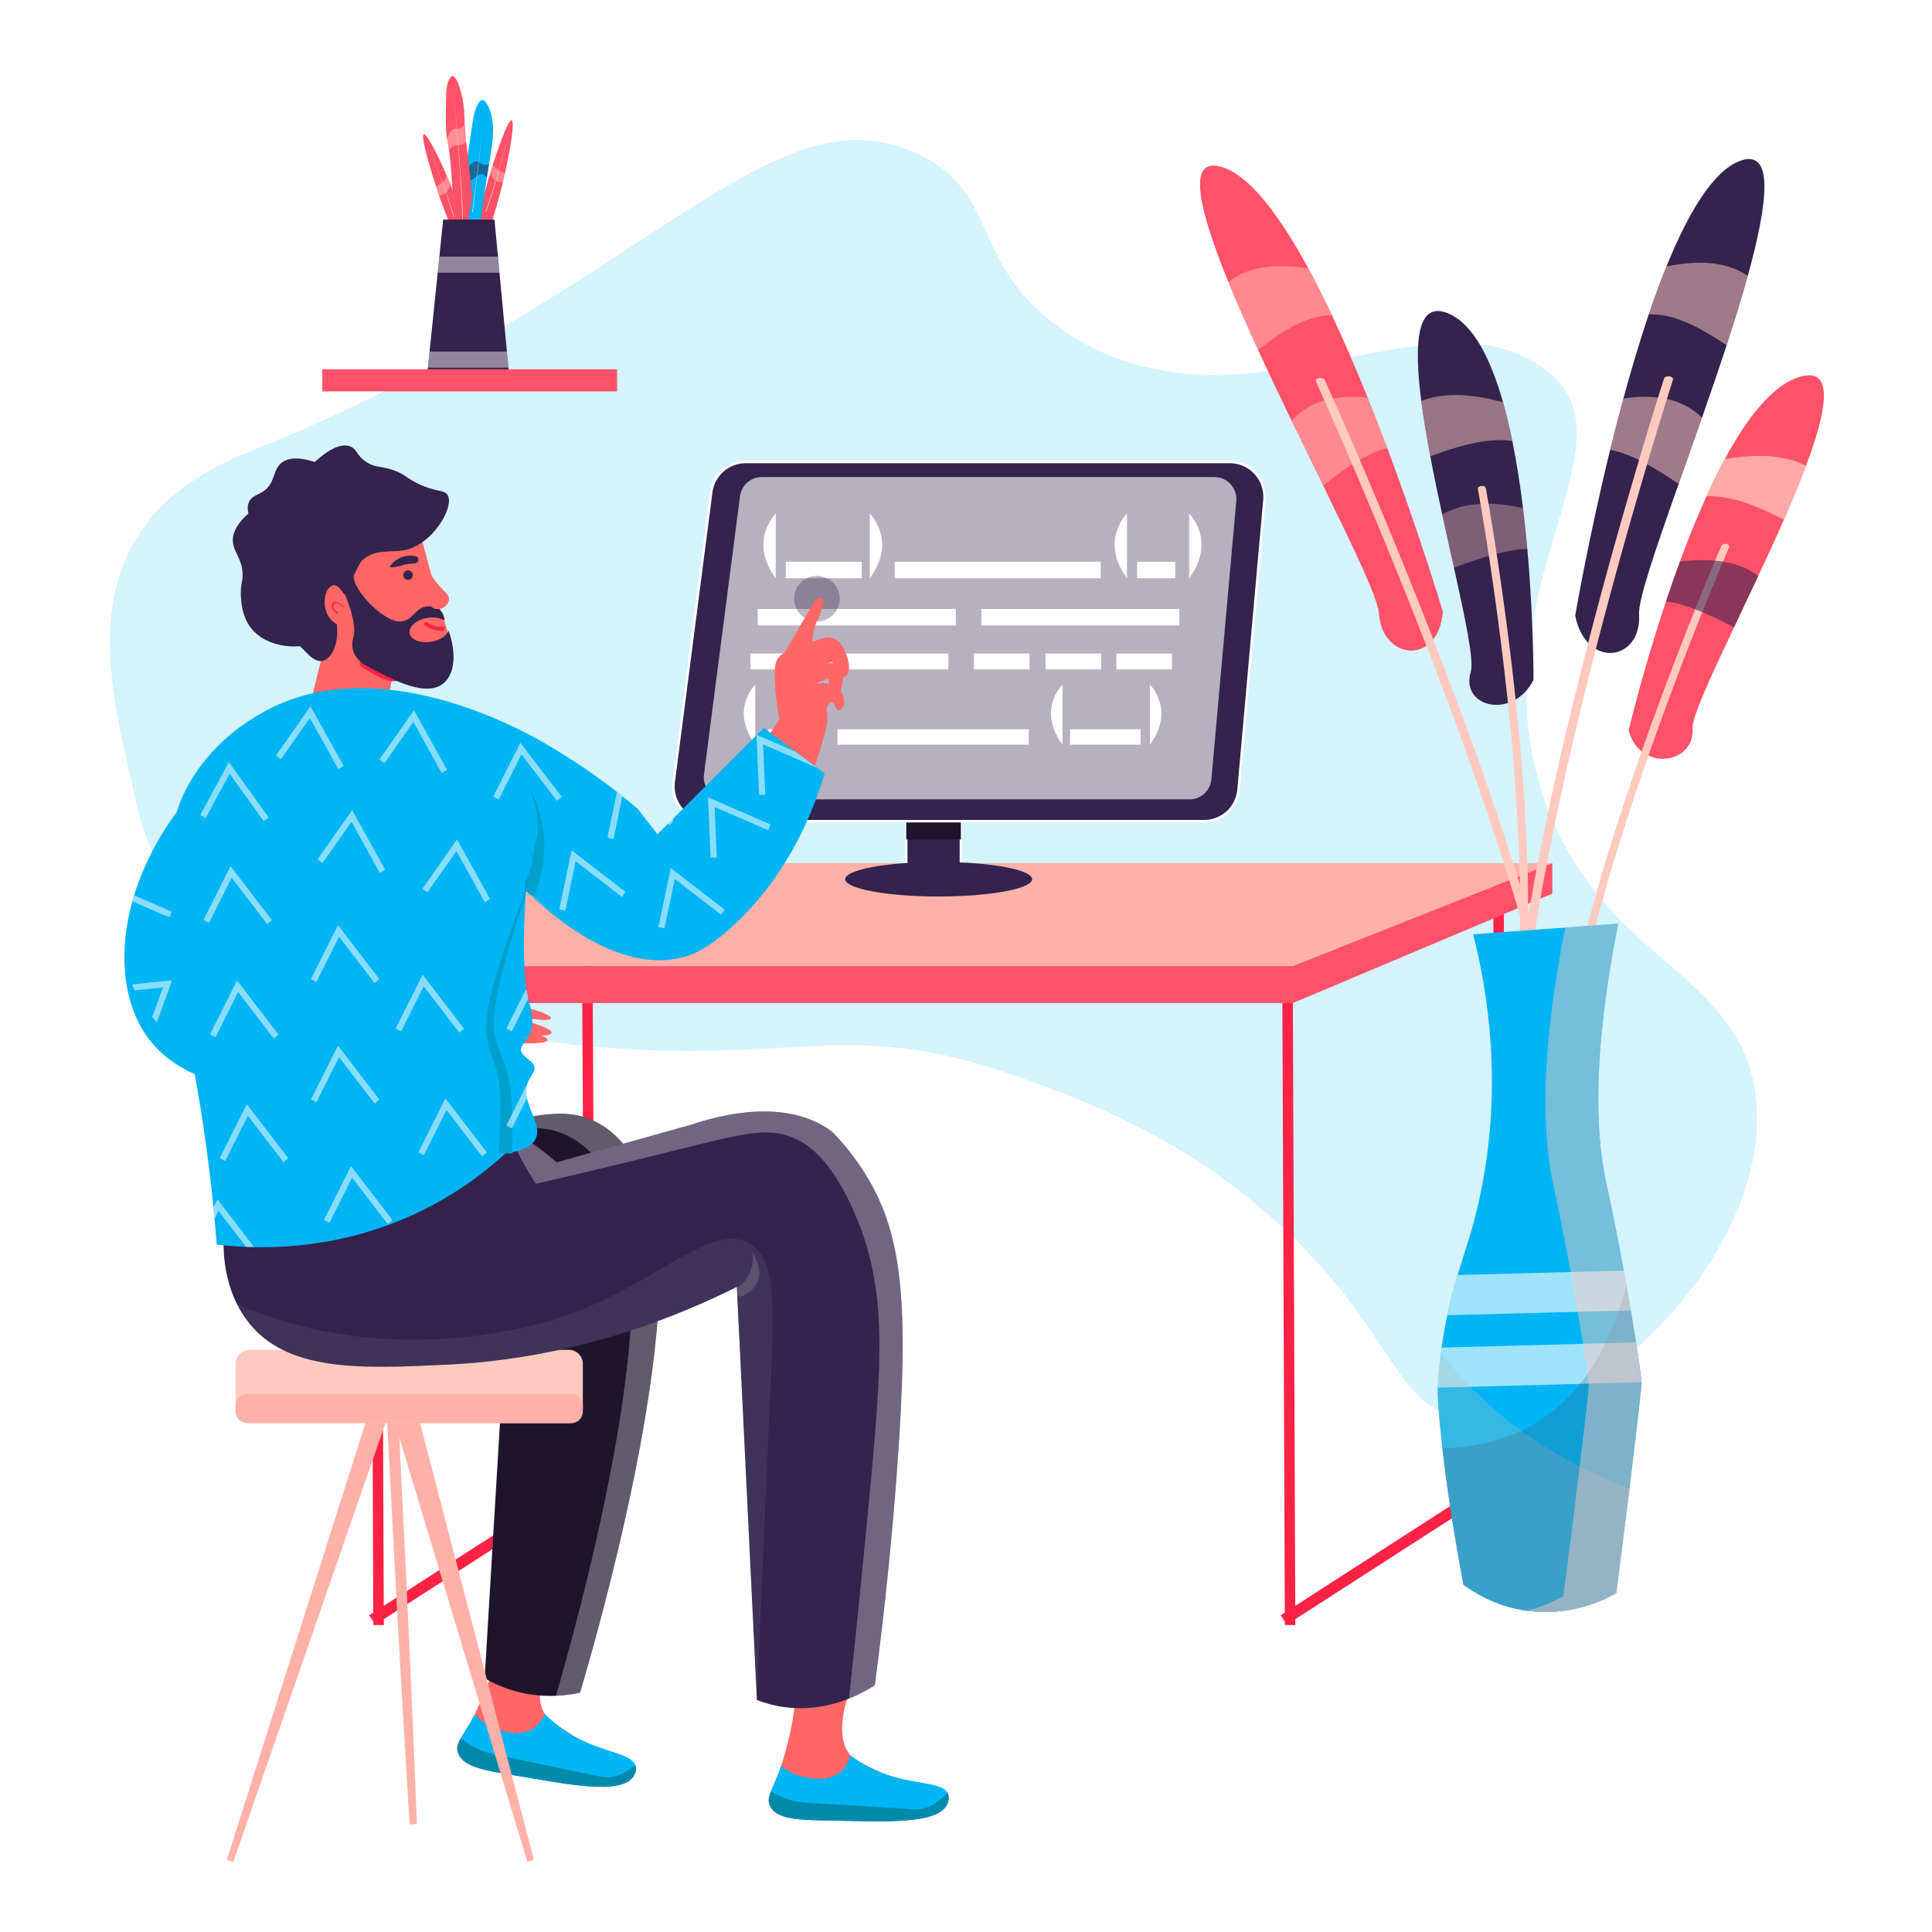 <?xml version="1.0" encoding="utf-8"?>
<!-- Generator: Adobe Illustrator 25.3.1, SVG Export Plug-In . SVG Version: 6.00 Build 0)  -->
<svg version="1.1" id="Layer_1" xmlns="http://www.w3.org/2000/svg" xmlns:xlink="http://www.w3.org/1999/xlink" x="0px" y="0px"
	 viewBox="0 0 3000 3000" style="enable-background:new 0 0 3000 3000;" xml:space="preserve">
<style type="text/css">
	.st0{fill:#FFFFFF;}
	.st1{opacity:0.17;}
	.st2{fill:#00B5F4;}
	.st3{fill:#FC2246;}
	.st4{fill:#34234D;}
	.st5{fill:#1E152D;}
	.st6{opacity:0.64;}
	.st7{fill:#FFB1A9;}
	.st8{fill:#FF5169;}
	.st9{opacity:0.43;}
	.st10{fill:#FFC9C0;}
	.st11{opacity:0.47;}
	.st12{opacity:0.53;}
	.st13{fill:#FDFDFF;}
	.st14{opacity:0.5;}
	.st15{opacity:0.45;}
	.st16{opacity:0.46;}
	.st17{opacity:0.72;}
	.st18{opacity:0.58;}
	.st19{opacity:0.49;}
	.st20{opacity:0.36;}
	.st21{opacity:0.62;}
	.st22{opacity:0.31;}
	.st23{fill:#ACBDBF;}
	.st24{opacity:0.24;}
	.st25{fill:#475472;}
	.st26{fill:#FF6666;}
	.st27{opacity:0.3;}
	.st28{fill:#008AAA;}
	.st29{opacity:0.33;}
	.st30{fill:#00A1CC;}
	.st31{fill:#A5A5AF;}
	.st32{fill:#DB664A;}
	.st33{fill:#FFA591;}
	.st34{opacity:0.54;}
	.st35{opacity:0.2;}
	.st36{fill:#6C7187;}
</style>
<g id="rectangle">
	<g>
		<g>
			<g>
				<g>
					<rect class="st0" width="3000" height="3000"/>
				</g>
			</g>
		</g>
	</g>
</g>
<g id="table_4">
	<g class="st1">
		<path class="st2" d="M2263.96,2200.85c-92.83-21.08-98.15-114.43-231.77-254.94c-166.55-175.14-360.01-242.22-463.53-278.12
			c-299.72-103.93-355.57,17.79-848.11-70.16c-199.35-35.6-366.4-92.53-458.98-229.6c-25.93-38.39-41.52-80.89-51.68-128.82
			c-24.05-113.4-73.8-271.17-1.62-397.13c52.01-90.76,144.62-126.96,198.8-148.93c596.01-241.66,787.55-560.31,1016.27-455.04
			c133.83,61.59,78.84,175.57,232.58,278.08c273.75,182.54,582.57-89.18,755.58,67.98c124.5,113.09-115.41,339.3-17.4,644.92
			c85.81,267.56,317.46,276.02,333.39,485.04C2746.32,1961.32,2444.65,2241.89,2263.96,2200.85z"/>
	</g>
	<g>
		<polygon class="st3" points="2342.5,2300.92 2339.62,2296.76 2334.81,1358.23 2318.54,1358.07 2323.33,2292.55 2011.27,2493.56 
			2007.35,1514.19 1991.08,1514.04 1995.05,2504.02 1988.5,2508.23 1995.1,2517.8 1995.13,2523.3 2011.39,2523.45 2011.36,2514.23 
			2323.44,2313.2 2323.47,2319.23 2339.74,2319.39 2339.65,2302.76 		"/>
	</g>
	<g>
		<polygon class="st3" points="927.13,2300.92 924.26,2296.76 919.44,1358.23 903.17,1358.07 907.97,2292.55 595.91,2493.56 
			591.98,1514.19 575.71,1514.04 579.68,2504.02 573.14,2508.23 579.74,2517.8 579.76,2523.3 596.03,2523.45 595.99,2514.23 
			908.08,2313.2 908.11,2319.23 924.37,2319.39 924.29,2302.76 		"/>
	</g>
	<g>
		<rect x="1407.18" y="1141.33" class="st4" width="84.89" height="224.46"/>
		<path class="st0" d="M1493.98,1367.7h-88.71v-228.27h88.71V1367.7z M1409.08,1363.88h81.08v-220.64h-81.08V1363.88z"/>
	</g>
	<g>
		<rect x="1407.18" y="1231.02" class="st5" width="84.89" height="72.47"/>
	</g>
	<g>
		<path class="st4" d="M1869.52,1275.15h-769.92c-32.52,0-57.64-28.58-53.46-60.83c19.41-149.99,38.82-299.98,58.24-449.97
			c3.48-26.87,26.36-46.99,53.46-46.99h751.89c31.67,0,56.51,27.17,53.69,58.71c-13.4,149.99-26.81,299.98-40.21,449.97
			C1920.73,1253.84,1897.44,1275.15,1869.52,1275.15z"/>
		<path class="st0" d="M1869.52,1277.05h-769.92c-16.05,0-31.33-6.91-41.92-18.97c-10.59-12.05-15.49-28.09-13.43-44.01
			l58.24-449.97c3.59-27.74,27.39-48.65,55.35-48.65h751.89c15.63,0,30.64,6.61,41.18,18.14c10.55,11.53,15.8,27.07,14.41,42.64
			l-40.21,449.97C1922.53,1255.2,1898.63,1277.05,1869.52,1277.05z M1157.84,719.27c-26.05,0-48.22,19.49-51.57,45.32l-58.24,449.97
			c-1.92,14.83,2.64,29.77,12.51,41c9.87,11.23,24.11,17.67,39.06,17.67h769.92c27.12,0,49.38-20.36,51.79-47.37l40.21-449.97
			c1.3-14.5-3.6-28.98-13.42-39.73c-9.83-10.74-23.81-16.9-38.37-16.9H1157.84z"/>
	</g>
	<g class="st6">
		<path class="st0" d="M1847.01,1241.23h-719.95c-20.64,0-36.57-18.13-33.92-38.6c18.64-144.04,37.28-288.07,55.92-432.11
			c2.21-17.05,16.73-29.82,33.92-29.82h702.64c20.09,0,35.86,17.24,34.07,37.25c-12.87,144.04-25.74,288.07-38.62,432.11
			C1879.51,1227.71,1864.72,1241.23,1847.01,1241.23z"/>
	</g>
	<g>
		<path class="st7" d="M475.59,1500.22c511.03,0.33,1022.05,0.66,1533.07,0.99c133.93-53.64,267.85-107.27,401.78-160.91
			c-483.71,0-967.43,0-1451.14,0C798.06,1393.61,636.83,1446.91,475.59,1500.22z"/>
	</g>
	<g>
		<rect x="475.59" y="1500.22" class="st8" width="1532.09" height="57.26"/>
	</g>
	<g>
		<ellipse class="st4" cx="1457.54" cy="1365.25" rx="145.11" ry="26.83"/>
	</g>
	<g>
		<rect x="1220.17" y="872.24" class="st0" width="117.88" height="25.67"/>
	</g>
	<g>
		<rect x="1389.27" y="872.24" class="st0" width="319.84" height="25.67"/>
	</g>
	<g>
		<rect x="1176.58" y="945.59" class="st0" width="307.56" height="25.67"/>
	</g>
	<g>
		<rect x="1523.8" y="945.59" class="st0" width="307.56" height="25.67"/>
	</g>
	<g>
		<rect x="1165.14" y="1014.75" class="st0" width="307.48" height="24.67"/>
	</g>
	<g>
		<rect x="1512.26" y="1014.75" class="st0" width="86.43" height="24.67"/>
	</g>
	<g>
		<rect x="1623.48" y="1014.75" class="st0" width="86.43" height="24.67"/>
	</g>
	<g>
		<rect x="1733.49" y="1014.75" class="st0" width="86.43" height="24.67"/>
	</g>
	<g>
		<rect x="1765.61" y="872.24" class="st0" width="59.39" height="25.67"/>
	</g>
	<g>
		<rect x="1661.56" y="1132.41" class="st0" width="109.48" height="23.84"/>
	</g>
	<g>
		<rect x="1300.39" y="1132.41" class="st0" width="297.06" height="23.84"/>
	</g>
	<g>
		<rect x="1192.75" y="1132.41" class="st0" width="55.16" height="23.84"/>
	</g>
	<path class="st0" d="M1262.42,1062.95v93.29C1302.57,1101.92,1262.42,1062.95,1262.42,1062.95z"/>
	<g>
		<path class="st0" d="M1204.55,897.91V797.46C1204.55,797.46,1161.32,839.42,1204.55,897.91z"/>
		<path class="st0" d="M1350.62,797.46v100.44C1393.85,839.42,1350.62,797.46,1350.62,797.46z"/>
		<path class="st0" d="M1749.99,897.91V797.46C1749.99,797.46,1706.76,839.42,1749.99,897.91z"/>
		<path class="st0" d="M1846.48,797.46v100.44C1889.71,839.42,1846.48,797.46,1846.48,797.46z"/>
		<path class="st0" d="M1785.55,1062.95v93.29C1825.7,1101.92,1785.55,1062.95,1785.55,1062.95z"/>
		<path class="st0" d="M1649.88,1156.24v-93.29C1649.88,1062.95,1609.73,1101.92,1649.88,1156.24z"/>
		<path class="st0" d="M1172.81,1156.24v-93.29C1172.81,1062.95,1132.66,1101.92,1172.81,1156.24z"/>
	</g>
	<g>
		<g>
			<g>
				<path class="st8" d="M741.62,390.19c-1.21-0.56-2.1-2.38-2.76-4.74c-0.73-2.6-1.18-5.85-1.48-8.81
					c0.51-3.59,1.08-7.37,1.7-11.32c1.2-7.57,2.61-15.77,4.28-24.49c0.4-2.04,0.8-4.11,1.22-6.22l0-0.01
					c3.96-19.67,9.24-41.73,16.37-65.12c1.26-4.15,2.58-8.34,3.96-12.58c0.06-0.2,0.14-0.41,0.21-0.65
					c4.3-13.17,24.02-73.16,29.64-69.47c4.1,2.69-0.86,38.29-10.41,80.86c-1.07,4.79-2.2,9.65-3.38,14.57
					c-0.62,2.61-1.27,5.24-1.92,7.87c-2.6,10.47-5.42,21.07-8.4,31.48c-1.93,6.76-3.93,13.44-5.98,19.94
					c-0.98,3.13-2.22,7.01-3.61,11.23c-3.65,11.01-8.4,24.2-12.74,31.68l0,0.01C745.87,388.69,743.54,391.09,741.62,390.19z"/>
			</g>
			<g>
				<g>
					<path class="st0" d="M790.91,202.99c-5.09,21.25-10.7,42.37-16.67,63.38c-5.95,21.02-12.36,41.92-19.22,62.67l-0.76-0.25
						c6.98-20.69,13.51-41.54,19.59-62.52C779.95,245.29,785.69,224.21,790.91,202.99z"/>
				</g>
			</g>
			<g class="st9">
				<g>
					<path class="st10" d="M780.98,282.22c-4.47,1.53-10.26,1.1-15.93-6.33c-1.66-2.17-3.01-4.32-4.09-6.41
						c1.26-4.15,2.58-8.34,3.96-12.58c0.06-0.2,0.14-0.41,0.21-0.65c5.49,5.87,12.89,12.07,19.23,11.4
						C783.3,272.44,782.16,277.31,780.98,282.22z"/>
				</g>
			</g>
		</g>
		<g>
			<path class="st2" d="M761.1,244.29c-0.58,3.41-1.16,6.98-1.78,10.71c-1.06,6.55-2.19,13.58-3.35,21.13
				c-3.87,25.05-8.24,55.75-12.85,92.91c-3.19,8.26-6.15,15.9-8.9,22.96l0,0.01c-1.68,4.34-3.28,8.46-4.79,12.38
				c-29.22,75.34-29.29,74.66-29.34,74.27c-1.16-11.64,2.68-53.06,7.24-94.92l0-0.01c0.49-4.44,0.98-8.88,1.47-13.3
				c1.83-16.36,3.71-32.29,5.35-46.04c2.74-22.85,4.87-39.63,5.19-42.16c0.78-6.14,1.25-10.54,1.36-11.51
				c0.4-3.51,1.31-9.03,3.58-17.59c3.04-20.05,6.08-40.1,9.12-60.14c3.1-23.39,9.65-38.02,16.06-37.62
				c4.86,0.3,8.57,9.18,10.33,13.39C769.96,193.2,764.57,223.6,761.1,244.29z"/>
		</g>
		<g>
			<g>
				<g>
					<path class="st8" d="M733.45,403.99c-0.98,1.14-2.42,1.09-4.01,0.4c-1.76-0.75-3.7-2.27-5.4-3.78
						c-1.58-2.92-3.22-6.02-4.92-9.31c-3.26-6.3-6.72-13.26-10.3-20.87c-0.84-1.79-1.68-3.6-2.54-5.47l0-0.01
						c-7.98-17.41-16.46-37.98-24.6-61.68c-1.44-4.2-2.88-8.51-4.3-12.91c-0.07-0.21-0.14-0.43-0.21-0.68
						c-4.42-13.71-24.47-76.27-19.39-80.87c3.7-3.36,19.39,25.43,36.12,64.32c1.88,4.37,3.77,8.87,5.66,13.45
						c1.01,2.43,2.01,4.9,3.01,7.38c3.97,9.88,7.89,20.11,11.62,30.41c2.43,6.69,4.77,13.41,6.99,20.08
						c1.07,3.21,2.39,7.21,3.8,11.61c3.66,11.52,7.84,25.79,9.28,35.91l0,0.01C735.06,397.78,734.99,402.19,733.45,403.99z"/>
				</g>
			</g>
			<g>
				<g>
					<path class="st0" d="M663.99,223.92c8.43,20.48,16.33,41.17,23.9,61.99c7.57,20.81,14.72,41.78,21.45,62.89l-0.76,0.24
						c-6.6-21.13-13.62-42.14-21.06-62.99C680.07,265.18,672.3,244.44,663.99,223.92z"/>
				</g>
			</g>
			<g class="st11">
				<g>
					<path class="st10" d="M699.54,286.6c-1.72,6.5-5.2,13.4-12.24,15.69c-2.06,0.67-3.93,0.97-5.63,0.99
						c-1.44-4.2-2.88-8.51-4.3-12.91c-0.07-0.21-0.14-0.43-0.21-0.68c6.13-3.05,13.51-8.27,16.73-16.54
						C695.76,277.51,697.65,282.01,699.54,286.6z"/>
				</g>
			</g>
		</g>
		<g class="st12">
			<path class="st4" d="M759.32,255.01c-1.06,6.55-2.19,13.58-3.35,21.13c-3.73-4.51-6.83-9.2-13.67-3.68
				c-4.27,3.44-8.27,5.94-11.61,7.73c-5.58,2.98-9.31,3.95-9.31,3.95l-0.67-13.39c0,0,3-6.97,7.59-12.66
				c4.6-5.73,10.81-10.17,17.19-5.02C749.59,256.36,754.52,256.44,759.32,255.01z"/>
		</g>
		<g>
			<path class="st8" d="M733.29,305.24c-3.27,19.95-6.02,36.74-8.35,50.85c-2.36,14.3-4.28,25.87-5.83,35.22
				c-6.64,39.85-6.77,39.41-6.87,39.11c-2.02-6.79-3.54-24.36-4.91-46.67l0-0.01c-0.36-5.96-0.72-12.25-1.07-18.76l0-0.02
				c-1.21-22.6-2.36-47.87-3.72-70.97c-1.05-17.87-2.23-34.45-3.66-47.49c-0.42-3.79-0.95-8.21-1.67-13.18
				c-1.28-8.96-2.49-15.37-2.8-17.06c-2.85-15.62-2.41-34.64-1.7-64.92c0.25-10.79,0.67-21.43,5.57-29.13
				c1.51-2.37,2.63-4.13,4.28-4.2c6.83-0.27,16.52,28.68,18.28,55.75c0.69,10.57,0.28,22.64,2.88,45.25c0.31,2.75,0.6,5.01,0.8,6.53
				l0,0.01c1.23,10.13,2.48,20.96,3.77,32.52c0.79,7.1,1.58,14.47,2.39,22.11C731.55,288.23,732.41,296.58,733.29,305.24z"/>
		</g>
		<g>
			<g>
				<path class="st0" d="M704.04,140.3c3.28,33.13,6.28,66.28,8.87,99.47c1.3,16.59,2.5,33.2,3.49,49.81
					c0.98,16.62,1.85,33.24,2.11,49.9l-0.8,0.01c-0.2-16.63-1-33.26-1.91-49.88c-0.92-16.62-2.06-33.22-3.29-49.82
					C710.05,206.61,707.18,173.44,704.04,140.3z"/>
			</g>
		</g>
		<g>
			<g>
				<polygon class="st13" points="750.03,197.62 734.07,329.8 733.28,329.69 				"/>
			</g>
		</g>
		<g class="st14">
			<g>
				<path class="st10" d="M720.39,193.37c1.09,7.92,2.2,16.47,3.34,25.64c-2.68,3.95-6.59,6.75-12.3,6.27
					c-6.05-0.52-10.71,3.14-14.21,8.03c-0.73-5.13-1.65-10.85-2.8-17.06c2.43-8.32,7.05-18.19,15.05-16.55
					C714.25,200.69,717.8,197.68,720.39,193.37z"/>
			</g>
		</g>
		<g>
			<path class="st4" d="M791.01,587.19H662.74c0.55-5.43,1.13-10.83,1.68-16.25c0.86-8.33,1.72-16.68,2.59-25
				c4.2-40.83,8.43-81.68,12.65-122.5c0.86-8.33,1.72-16.68,2.57-25c1.99-19.18,3.98-38.33,5.95-57.5h79.62
				c1.81,19.18,3.61,38.33,5.42,57.5c0.8,8.33,1.57,16.68,2.37,25c3.85,40.83,7.7,81.68,11.54,122.5c0.8,8.33,1.57,16.68,2.37,25
				C789.99,576.36,790.5,581.76,791.01,587.19z"/>
		</g>
		<g class="st15">
			<g>
				<path class="st0" d="M775.58,423.43h-95.92c0.86-8.33,1.72-16.68,2.57-25h90.98C774,406.76,774.78,415.11,775.58,423.43z"/>
			</g>
		</g>
		<g class="st15">
			<g>
				<path class="st0" d="M789.49,570.94H664.42c0.86-8.33,1.72-16.68,2.59-25h120.11C787.92,554.26,788.69,562.61,789.49,570.94z"/>
			</g>
		</g>
	</g>
	<g>
		<rect x="500.47" y="573.4" class="st8" width="457.71" height="34.33"/>
	</g>
	<g>
		<polygon class="st8" points="2007.68,1500.22 2410.44,1340.3 2410.44,1387.68 2007.68,1557.48 		"/>
	</g>
	<g>
		<g>
			<g>
				<path class="st8" d="M1907.48,438c13.48,33.03,29.22,68.7,46.07,105.35c16.7,36.34,34.48,73.65,52.19,110.28
					c16.71,34.56,33.36,68.52,48.96,100.51c47.31,96.93,85.12,175.72,86.53,198.23c4.57,73.16,92.32,82.06,99.19-2.63
					c0,0-34.73-116.52-86.27-254c-9.6-25.58-19.77-51.88-30.4-78.29c-17.46-43.32-36.16-86.94-55.62-128.15
					c-11.99-25.39-24.26-49.87-36.7-72.79c-44.11-81.27-90.27-143-133.21-156.87C1841.58,241.33,1860.93,323.84,1907.48,438z"/>
			</g>
			<g>
				<path class="st10" d="M2433.63,1745.78c3.91-0.1,6.96-2.25,6.8-4.8C2418.11,1383.99,2060.64,597.9,2057.03,590
					c-1.12-2.45-5.09-3.82-8.82-3.11c-3.76,0.73-5.89,3.3-4.78,5.74c3.6,7.89,360.58,792.88,382.82,1148.72
					C2426.41,1743.9,2429.72,1745.88,2433.63,1745.78z"/>
			</g>
			<g class="st16">
				<path class="st10" d="M1907.48,438c13.48,33.03,29.22,68.7,46.07,105.35c44.78-34.65,77.71-53.19,114.58-54.05
					c-11.99-25.39-24.26-49.87-36.7-72.79c-26.85-3.48-59.08-6.43-90.73,3.75C1927.57,424.48,1916.92,430.19,1907.48,438z"/>
			</g>
			<g class="st16">
				<path class="st10" d="M2005.74,653.62c16.71,34.56,33.36,68.52,48.96,100.51c39.22-31.12,69.22-50.91,99.44-58.4
					c-9.6-25.58-19.77-51.88-30.4-78.29c-22.49-2.03-47.43-2.04-72.02,5.86C2032.37,629.53,2018.4,639,2005.74,653.62z"/>
			</g>
		</g>
		<g>
			<g>
				<path class="st4" d="M2713.91,428.5c-9.31,33.63-20.55,70.02-32.77,107.44c-12.11,37.11-25.17,75.23-38.25,112.68
					c-12.34,35.33-24.7,70.06-36.26,102.77c-35.06,99.11-62.91,179.65-61.5,202.15c4.57,73.16-81.77,86.67-99.19,2.63
					c0,0,20.07-117.97,54.29-257.73c6.37-26,13.23-52.75,20.53-79.64c11.99-44.1,25.19-88.57,39.44-130.67
					c8.78-25.94,17.96-50.99,27.49-74.49c33.82-83.33,72.13-147.3,113.2-163.41C2755.05,229.01,2746.06,312.27,2713.91,428.5z"/>
			</g>
			<g>
				<path class="st10" d="M2352.71,1759.81c3.91-0.1,6.96-2.25,6.8-4.8c-22.24-355.84,235.59-1157.12,238.2-1165.17
					c0.81-2.5-1.64-4.94-5.48-5.47c-3.81-0.51-7.59,1.07-8.4,3.57c-2.61,8.06-260.8,810.47-238.49,1167.45
					C2345.49,1757.93,2348.79,1759.91,2352.71,1759.81z"/>
			</g>
			<g class="st12">
				<path class="st10" d="M2713.91,428.5c-9.31,33.63-20.55,70.02-32.77,107.44c-48.96-32.17-84.09-48.9-120.94-47.81
					c8.78-25.94,17.96-50.99,27.49-74.49c26.33-4.89,58.08-9.53,90.9-1.06C2692.2,416.09,2703.53,421.23,2713.91,428.5z"/>
			</g>
			<g class="st12">
				<path class="st10" d="M2642.88,648.62c-12.34,35.33-24.7,70.06-36.26,102.77c-42.97-28.94-75.35-47.08-106.4-52.95
					c6.37-26,13.23-52.75,20.53-79.64c22.16-3.22,47.02-4.55,72.51,2.03C2613.34,626.01,2628.44,634.72,2642.88,648.62z"/>
			</g>
		</g>
		<g>
			<g>
				<path class="st8" d="M2804.32,723.44c-9.78,26.11-21.53,54.36-34.27,83.42c-12.63,28.82-26.23,58.43-39.83,87.51
					c-12.83,27.44-25.67,54.42-37.69,79.82c-36.44,76.98-65.42,139.54-64.33,156.96c3.54,56.65-82.96,67.63-99.19,2.63
					c0,0,21.72-91.5,57.9-199.97c6.74-20.18,13.97-40.94,21.64-61.81c12.61-34.24,26.43-68.76,41.27-101.45
					c9.14-20.15,18.67-39.6,28.53-57.86c34.98-64.75,74.18-114.54,115.46-127.26C2848.26,568.66,2838.1,633.21,2804.32,723.44z"/>
			</g>
			<g>
				<path class="st10" d="M2424.53,1757.35c3.44-0.09,6.12-1.98,5.98-4.23c-17.21-275.31,251.73-897.36,254.45-903.61
					c0.94-2.16-0.99-4.4-4.3-5.02c-3.33-0.61-6.77,0.64-7.7,2.8c-2.73,6.26-272.2,629.55-254.91,906.15
					C2418.19,1755.7,2421.09,1757.44,2424.53,1757.35z"/>
			</g>
			<g class="st17">
				<path class="st10" d="M2804.32,723.44c-9.78,26.11-21.53,54.36-34.27,83.42c-48.49-24.63-83.37-37.38-120.23-36.31
					c9.14-20.15,18.67-39.6,28.53-57.86c26.39-3.95,58.2-7.73,90.88-1.37C2782.8,713.96,2794.05,717.87,2804.32,723.44z"/>
			</g>
			<g class="st18">
				<path class="st4" d="M2730.22,894.37c-12.83,27.44-25.67,54.42-37.69,79.82c-42.55-22.16-74.66-36.02-105.62-40.38
					c6.74-20.18,13.97-40.94,21.64-61.81c22.2-2.62,47.07-3.8,72.46,1.14C2701.01,877.04,2715.98,883.69,2730.22,894.37z"/>
			</g>
		</g>
		<g>
			<g>
				<path class="st4" d="M2206.92,622.54c3.45,26.78,8.33,55.88,14,85.87c5.61,29.74,12,60.37,18.51,90.47
					c6.15,28.41,12.41,56.35,18.24,82.66c17.67,79.73,31.41,144.45,26.19,161.56c-16.98,55.6,65.86,75.19,97.36,12.61
					c0,0,0.32-92.59-9.6-203.39c-1.85-20.62-4.05-41.86-6.67-63.25c-4.31-35.09-9.74-70.6-16.62-104.39
					c-4.24-20.83-9.02-41.01-14.41-60.05c-19.15-67.5-46.02-120.64-83.77-137.37C2200.36,465.19,2195.03,529.99,2206.92,622.54z"/>
			</g>
			<g>
				<path class="st10" d="M2337.49,1682.36c2.81-0.07,5.29-1.39,5.86-3.27c82.92-271.51-34.94-914.47-36.14-920.94
					c-0.41-2.23-3.49-3.79-6.94-3.55c-3.42,0.27-5.86,2.29-5.44,4.52c1.2,6.45,118.81,648.13,36.28,918.37
					c-0.67,2.2,1.53,4.34,4.9,4.78C2336.51,1682.36,2337,1682.38,2337.49,1682.36z"/>
			</g>
			<g class="st19">
				<path class="st10" d="M2206.92,622.54c3.45,26.78,8.33,55.88,14,85.87c53.76-19.43,91.26-28.51,127.42-23.74
					c-4.24-20.83-9.02-41.01-14.41-60.05c-25.13-6.56-55.65-13.51-89.46-10.52C2230.44,615.34,2218.4,618.07,2206.92,622.54z"/>
			</g>
			<g class="st20">
				<path class="st10" d="M2239.44,798.89c6.15,28.41,12.41,56.35,18.24,82.66c47.31-17.6,82.33-28.04,113.95-29.23
					c-1.85-20.62-4.05-41.86-6.67-63.25c-21.31-4.83-45.59-8.51-71.85-6.19C2272.43,784.71,2256.05,789.77,2239.44,798.89z"/>
			</g>
		</g>
		<g>
			<path class="st2" d="M2530.18,2311.66c-5.8,47.02-12.75,102.03-20.56,162.29c-17.63,9.96-73.44,38.47-144.96,26.35
				c-43.94-7.44-75.43-27.11-92.24-39.53c-16.05-84.59-26.52-157.77-32.7-211.72c-5.74-50.04-7.78-83.55-7.19-94.32
				c1.24-22.56,3.75-44.49,3.75-44.49c0.39-3.41,0.79-6.78,1.22-10.1c0.33-2.57,0.67-5.12,1.02-7.65
				c2.49-17.94,5.47-34.66,8.74-50.17c0.19-0.96,0.4-1.92,0.6-2.87c4.9-22.89,10.12-41.91,15.47-59.64
				c12.19-40.41,25.09-74.04,36.58-131.15c33-164.04,10.85-305.44-12.32-397.87c75.04-5.53,150.09-11.04,225.14-16.57
				c-41,207.4-34.34,326.57-19.44,397.93c2.93,14,14.44,65.76,28.14,140.82c1.3,7.02,2.59,14.24,3.91,21.66
				c0.03,0.17,0.06,0.35,0.1,0.53c2.39,13.46,4.69,26.81,6.85,39.61c3.02,18,5.79,34.94,8.1,49.71c3.15,19.95,5.49,35.95,6.71,45.25
				c0.48,3.64,0.93,7.45,1.35,11.46c0,0,0.27,2.56,0.52,5.14C2549.36,2150.54,2542.25,2213.83,2530.18,2311.66z"/>
		</g>
		<g class="st21">
			<path class="st0" d="M2540.38,2084.49l-301.86,8c-2.68,19.33-4.78,40.06-5.99,62.24l316.42-8.39L2540.38,2084.49z"/>
		</g>
		<g class="st21">
			<path class="st0" d="M2532.28,2034.79l-285.02,7.54c0.19-0.96,0.4-1.92,0.6-2.86c4.9-22.89,10.12-41.92,15.47-59.64l258.1-6.83
				c1.29,7.02,2.59,14.24,3.91,21.66C2527.76,2008.29,2530.09,2021.82,2532.28,2034.79z"/>
		</g>
		<g class="st22">
			<path class="st23" d="M2530.18,2311.66c-5.8,47.02-12.75,102.03-20.56,162.29c-17.63,9.96-73.44,38.47-144.96,26.35
				c-43.94-7.44-75.43-27.11-92.24-39.53c-30.94-163.02-41.12-283.67-39.89-306.04c1.24-22.56,3.75-44.49,3.75-44.49
				c0.39-3.41,0.79-6.78,1.22-10.1C2297.05,2179.09,2388.83,2256.63,2530.18,2311.66z"/>
		</g>
		<g class="st24">
			<path class="st25" d="M2530.18,2311.66c-5.8,47.02-12.75,102.03-20.56,162.29c-17.63,9.96-73.44,38.47-144.96,26.35
				c-43.94-7.44-75.43-27.11-92.24-39.53c-16.05-84.59-26.52-157.77-32.7-211.72c173.7-4.56,252.22-122.89,285.7-253.88
				c2.39,13.46,4.69,26.81,6.85,39.61c3.02,18,5.79,34.94,8.1,49.71c3.15,19.95,5.49,35.95,6.71,45.25
				c0.48,3.64,0.93,7.45,1.35,11.46c0,0,0.27,2.56,0.52,5.14C2549.36,2150.54,2542.25,2213.83,2530.18,2311.66z"/>
		</g>
		<g class="st16">
			<path class="st10" d="M2548.96,2146.35c-0.25-2.58-0.52-5.14-0.52-5.14c-0.42-4.01-0.88-7.83-1.35-11.46
				c-1.22-9.3-3.56-25.3-6.71-45.25c-2.31-14.77-5.08-31.71-8.1-49.71c-2.16-12.8-4.45-26.15-6.85-39.61
				c-0.03-0.17-0.06-0.35-0.1-0.53c-1.32-7.42-2.61-14.63-3.91-21.66c-13.7-75.06-25.21-126.82-28.14-140.82
				c-14.89-71.36-21.56-190.53,19.44-397.93c-27.44,2.02-54.89,4.04-82.33,6.06c-40.66,206.44-33.99,325.19-19.14,396.37
				c2.93,14,14.44,65.76,28.14,140.82c1.3,7.02,2.59,14.24,3.91,21.66c0.03,0.17,0.06,0.35,0.1,0.53
				c2.39,13.46,4.69,26.81,6.85,39.61c3.02,18,5.79,34.94,8.1,49.71c3.15,19.95,5.49,35.95,6.71,45.25
				c0.48,3.64,0.93,7.45,1.35,11.46c0,0,0.27,2.56,0.52,5.14c0.4,4.19-6.71,67.48-18.77,165.32
				c-5.8,47.02-12.75,102.03-20.56,162.29c-9.39,5.3-29.59,15.85-57.21,22.74c68.76,9.71,122.07-17.55,139.23-27.24
				c7.81-60.26,14.76-115.27,20.56-162.29C2542.25,2213.83,2549.36,2150.54,2548.96,2146.35z"/>
		</g>
	</g>
</g>
<g id="man_3">
	<g>
		<path class="st26" d="M984.67,2756.49c-3.02,19.21-121.09,10.75-198.21-1.79c-44.34-7.21-68.51-14.7-75.06-32.41
			c-5.92-16.05,8.19-25.48,25.73-60.29c1.48-2.93,2.99-6.04,4.5-9.35c11.89-25.96,42.84-93.53,40.15-163.5
			c-0.32-8.04-1.1-17.13,4.73-22.18c15.86-13.73,64.54,16.49,103.78,44.71c-28.95,40.95-68.91,109.06-44.55,149.53
			c0.56,0.93,1.15,1.86,1.97,2.88c3.76,4.73,12.03,11.58,41.85,30.84C963.45,2742.63,986.01,2747.99,984.67,2756.49z"/>
	</g>
	<g>
		<path class="st5" d="M561.84,2084.78l228.86-114.43c-12.71,211.9-25.43,423.81-38.14,635.71c13.5,7.78,32.55,16.75,56.58,22.25
			c39.28,8.99,72.48,4.28,91.54,0c12.66-41.89,180.32-605.3,103.62-788.92c-9.6-22.99-31.2-74.71-81.82-98.77
			c-39.43-18.74-79.75-12.74-158.48,7.22c-62.3,15.8-143.26,38.97-237.12,73.11C526.88,1820.96,367.32,1981.8,561.84,2084.78z"/>
	</g>
	<g class="st27">
		<path class="st0" d="M1004.3,1839.4c-9.6-22.99-31.2-74.71-81.82-98.77c-39.43-18.74-79.75-12.74-158.48,7.22
			c-62.3,15.8-143.26,38.97-237.12,73.11c0,0-3.69,3.72-9.27,10.39c79.75-27.75,149-47.36,203.79-61.25
			c78.73-19.96,119.05-25.96,158.48-7.22c50.62,24.06,72.22,75.78,81.82,98.77c71.08,170.15-67.66,666.38-98.48,771.61
			c15.27-0.63,28.08-2.84,37.45-4.94C913.34,2586.43,1081,2023.02,1004.3,1839.4z"/>
	</g>
	<g>
		<path class="st2" d="M984.67,2756.49c-17.62,33.89-111.05,12.39-198.21-1.79c-44.34-7.21-68.51-14.7-75.06-32.41
			c-2.94-7.97-0.95-14.3,3.96-22.91c4.96-8.74,12.93-19.83,21.77-37.38c7.04,7.55,19.26,18.21,37.24,23.98
			c10.3,3.3,33.78,10.84,53.39-2.06c10.6-6.97,15.7-17.07,17.99-22.71c8.69,8.78,23.24,21.97,43.82,33.73
			c45.74,26.14,90.16,27.28,97.03,46.12c0.33,0.88,0.56,1.8,0.72,2.75C988.25,2749.59,985.78,2754.37,984.67,2756.49z"/>
	</g>
	<g>
		<path class="st28" d="M984.67,2756.49c-17.62,33.89-111.05,12.39-198.21-1.79c-44.34-7.21-68.51-14.7-75.06-32.41
			c-2.94-7.97-0.95-14.3,3.96-22.91c13.04,9.59,31.33,20.52,51.04,24.65l164.87,34.53c25.13,5.26,42.66-8.38,55.32-17.49
			c0.33,0.88,0.56,1.8,0.72,2.75C988.25,2749.59,985.78,2754.37,984.67,2756.49z"/>
	</g>
	<g>
		<g>
			<polygon class="st7" points="609.59,2177.93 362.34,2891 352.1,2888.19 580.08,2169.83 			"/>
		</g>
	</g>
	<g>
		<g>
			<polygon class="st7" points="646.2,2186.37 829.1,2888.39 818.74,2890.8 608.93,2195.04 			"/>
		</g>
	</g>
	<g>
		<g>
			<path class="st7" d="M614.71,2189.17c4.77,6.51,3.62,13.28,4.22,19.97l0.99,20.1l1.97,40.21l3.94,80.41
				c2.56,53.61,5.4,107.21,7.74,160.83l7.28,160.85l6.58,160.88l-11.29,0.48l-9.78-160.74l-9.08-160.77
				c-3.11-53.59-5.73-107.19-8.62-160.79l-4.24-80.4l-2.12-40.2l-1.06-20.1c-0.08-6.71-1.92-13.35,2.18-20.24L614.71,2189.17z"/>
		</g>
	</g>
	<g>
		<g>
			<path class="st10" d="M883.32,2209.85H387.45c-11.98,0-21.7-9.71-21.7-21.7v-70.43c0-11.98,9.71-21.7,21.7-21.7h495.87
				c11.98,0,21.7,9.71,21.7,21.7v70.43C905.02,2200.14,895.3,2209.85,883.32,2209.85z"/>
		</g>
	</g>
	<g>
		<g>
			<path class="st7" d="M383.69,2209.85h503.39c9.91,0,17.94-8.03,17.94-17.94v-9.66c0-9.91-8.03-17.94-17.94-17.94H383.69
				c-9.91,0-17.94,8.03-17.94,17.94v9.66C365.76,2201.82,373.79,2209.85,383.69,2209.85z"/>
		</g>
	</g>
	<g>
		<path class="st26" d="M628.17,1562.1l112.21-15.3c0,0,107.11,20.4,114.76,33.15c7.65,12.75-96.91-10.2-96.91-10.2
			s112.21,25.5,96.91,35.7c-15.3,10.2-96.91-12.75-96.91-12.75s99.46,12.75,91.81,22.95s-91.81,0-91.81,0l-43.35,10.2
			c0,0,45.9-7.65,53.55,10.2c7.65,17.85-43.35,20.4-73.96,10.2c-30.6-10.2-99.46-15.3-99.46-15.3L628.17,1562.1z"/>
		<path class="st2" d="M464.96,1692.16c-24.11,1.7-164.42,9.64-232.07-76.51c-80.55-102.58-42.75-319.08,150.83-463.14
			c106.3,94.6,76.55,265.04,22.59,327.98c35.39,6.93,150.3,29.86,175.96,45.9c34.74,21.71,79.13,65.16,72.64,100.38
			C647.37,1667.71,570.93,1702.05,464.96,1692.16z"/>
	</g>
	<g>
		<path class="st26" d="M1471.66,2799.55c-0.19,19.45-118.24,28.26-196.36,27.07c-44.92-0.68-69.92-4.57-78.98-21.15
			c-8.19-15.02,4.4-26.4,16.68-63.39c1.04-3.11,2.08-6.41,3.09-9.91c7.99-27.41,28.78-98.76,15.93-167.61
			c-1.48-7.91-3.59-16.79,1.45-22.63c13.7-15.89,66.25,6.92,109.19,29.13c-22.68,44.73-52.31,117.92-22.32,154.43
			c0.69,0.83,1.41,1.67,2.37,2.57c4.41,4.13,13.59,9.71,45.89,24.42C1448.65,2788.93,1471.75,2790.94,1471.66,2799.55z"/>
	</g>
	<g>
		<path class="st4" d="M1392.72,2285.03c-6.62,89.33-17.06,201.81-34.32,331.84c-19.1,12.25-63.49,37.07-120.24,35.57
			c-5.58-0.15-11.27-0.54-17.07-1.24c-17.57-2.1-32.91-6.47-45.77-11.44c-10.18-209.62-20.36-419.23-30.54-628.85
			c-0.21-4.12-0.4-8.25-0.6-12.37c0-0.07-0.01-0.14-0.01-0.21c-188.18,93.85-349.08,115.84-448.89,120.64
			c-134.23,6.46-251.06,12.07-311.54-68.39c-5.93-7.89-11.13-16.36-15.6-25.29c-38.42-76.66-23.33-187.11,39.2-257.91
			c83.04-94.01,240.42-108.86,356.12-19.53c0,0,61.22,22.85,100.77,57.07c70.21-19.65,140.43-39.32,210.64-58.98
			c41.33-13.8,145.56-42.48,217.41,11.44c11.79,12.18,29.13,31.61,46.41,57.85C1401.67,1910.89,1412.44,2018.8,1392.72,2285.03z"/>
	</g>
	<g>
		<path class="st2" d="M1471.66,2799.55c-12.5,36.1-108.06,28.41-196.36,27.07c-44.92-0.68-69.92-4.57-78.98-21.15
			c-4.06-7.46-3.02-14.01,0.58-23.24c3.64-9.37,9.91-21.5,16.1-40.15c8.06,6.44,21.71,15.22,40.33,18.3
			c10.67,1.77,35,5.81,52.52-9.81c9.47-8.44,13.04-19.17,14.5-25.09c9.88,7.42,26.19,18.36,48.26,26.99
			c49.06,19.21,93.17,13.87,102.71,31.51c0.45,0.82,0.82,1.69,1.11,2.62C1474.2,2792.2,1472.45,2797.29,1471.66,2799.55z"/>
	</g>
	<g>
		<path class="st28" d="M1471.66,2799.55c-12.5,36.1-108.06,28.41-196.36,27.07c-44.92-0.68-69.92-4.57-78.98-21.15
			c-4.06-7.46-3.02-14.01,0.58-23.24c14.3,7.59,33.98,15.74,54.09,16.96l168.14,10.17c25.62,1.55,40.99-14.5,52.19-25.36
			c0.45,0.82,0.82,1.69,1.11,2.62C1474.2,2792.2,1472.45,2797.29,1471.66,2799.55z"/>
	</g>
	<g class="st27">
		<path class="st0" d="M1338.69,1815.24c-17.28-26.24-34.62-45.67-46.41-57.85c-71.85-53.92-176.08-25.23-217.41-11.44
			c-70.21,19.66-140.43,39.32-210.64,58.98c-6.83-6.09-55.8-49.4-65.22-41.37c-9.81,8.36,28.72,67.89,33.12,74.63
			c88.45-20.39,157.53-37.31,199.51-47.74c121.49-30.18,159.11-41.61,201.68-23.06c17.38,7.57,56.55,29.27,94.4,118
			c49.97,117.15,42.85,222.71,21.78,444.14c-11.94,125.42-22.9,230.73-31.22,308.02c17.72-7.07,31.5-15.15,40.12-20.68
			c17.26-130.03,27.71-242.51,34.33-331.84C1412.44,2018.8,1401.68,1910.89,1338.69,1815.24z"/>
	</g>
	<g>
		
			<rect x="490.64" y="1002.8" transform="matrix(0.971 0.238 -0.238 0.971 269.156 -99.711)" class="st26" width="114.43" height="125.87"/>
	</g>
	<g>
		<path class="st3" d="M640.1,1054.49c-1.75,0.23-3.56,0.47-5.41,0.71c-12.06,1.57-21.61,2.58-22.66,2.68
			c-12.55,1.19-36.52-13.24-52.23-23.74c-1.51-8.9-3.38-17.84-5.67-26.82c-0.06-0.25-0.13-0.51-0.2-0.76
			c0.53,0.22,1.06,0.42,1.59,0.64c27.78,11.17,55.57,22.34,83.35,33.51L640.1,1054.49z"/>
	</g>
	<g>
		<path class="st26" d="M665.8,877.72c12.11,44.75,11.02,47.25,19.36,73.3c8.63,26.98,10.92,27.76,10.11,35.39
			c-3.06,28.96-39.89,54.95-75.11,57.88c-22.9,1.9-39.81-6.49-62.77-17.97c-30.95-15.48-67.74-33.87-85.79-70.12
			c-25.39-50.98-14.28-137.58,45.64-166.57c45.87-22.2,107.6-4.47,131.7,30.72C651.28,823.78,656.07,841.79,665.8,877.72z"/>
	</g>
	<g class="st29">
		
			<ellipse transform="matrix(0.707 -0.707 0.707 0.707 -285.733 1169.394)" class="st4" cx="1268.72" cy="929.61" rx="35.4" ry="35.4"/>
	</g>
	<g>
		<g>
			<path class="st26" d="M1210.5,1116.93c-2.25-10.03-4.93-24.55-6.14-42.23c-1.94-28.37-3.18-42.75,4.61-53.62
				c5.7-7.94,22.06-13.73,54.79-25.32c16.48-5.83,22.19-7,28.78-4.85c16,5.22,21.71,24.97,23.17,30.01
				c1.41,4.89,6.33,21.9-2.07,28.59c-3.28,2.62-7.58,2.85-10.93,2.52c-3.47-8.02-6.94-16.04-10.41-24.06
				c-9.44,2.81-18.87,5.61-28.31,8.42c20.3-8.86,38.47-8.85,44.21-0.7c2.35,3.34,1.54,10.34-0.09,24.34
				c-1.96,16.89-4.94,20.26-7.69,21.7c-2.91,1.53-6.1,1.2-8.26,0.72c-1.99-9.66-3.98-19.33-5.97-28.99
				c-7.13,2.87-14.26,5.74-21.39,8.6c-2,0.8,20.44-5.46,33.96,4.28c9.77,7.04,14.84,22.16,10.22,30.98
				c-1.24,2.37-4.03,5.9-6.89,5.62c-4.93-0.49-5.69-11.89-10.34-12.45c-1.79-0.21-4.57,1.14-8.66,8.76
				c0.69,3.56,1.2,7.42,1.41,11.53c0,0,0.32,6.27-0.38,13.03c-0.93,8.95-10.42,42.59-26.43,87.5c-31.47-7.87-62.93-15.73-94.4-23.6
				C1179.03,1164.13,1194.76,1140.53,1210.5,1116.93z"/>
		</g>
		<g>
			<path class="st26" d="M1250.23,1020.21c3.36-3.44,7.64-8.83,9.98-16.43c1.72-5.61,1.69-10.17,1.72-12.05
				c0.13-7.91,2.23-19.72,10.93-36.7c7.13-17.6,6.63-24.26,3.62-26.22c-0.99-0.64-2.39-0.87-4.33-0.5l0,0
				c-3.34,0.51-6.45,2.94-8.21,6.42c-16.89,29.21-33.78,58.41-50.68,87.62c1.82,1.77,6.75,6.13,13.88,7.4
				c1.89,0.34,3.58,0.39,5.01,0.32l10.09-2.41C1244.91,1025.17,1247.57,1022.69,1250.23,1020.21z"/>
		</g>
	</g>
	<g>
		<path class="st2" d="M1280.52,1201c-38.83,129.29-103.86,201.25-141.6,235.99c-39.04,35.94-62.34,44.44-70.8,47.2
			c-114,37.17-236.54-86.8-251.45-102.27c-2.8,47.01-5.11,98.89-0.72,143.11c0.15,3.61,0.54,7.15,1.1,10.61
			c0.81,5.12,1.98,10.11,3.22,15.01c5.03,19.82,11.26,38.29,0.32,59.25c-5.22,8.9-13.17,14.74-11.44,22.89
			c7.39,12.53,17.86,14.74,20.2,21.81c1.22,3.7,0.67,6.94-0.67,10.04c-1.31,3.03-3.39,5.92-5.31,8.98
			c-1.01,1.59-1.97,3.22-2.77,4.94c-0.49,1.06-0.93,2.12-1.31,3.19c-2.83,7.87-2.66,15.73-1.02,23.48
			c4.74,22.48,21.82,44.01,13.88,62.16c-3.99,9.11-15.15,19.38-47.2,23.6c-32.79,29.97-79.55,65.71-141.6,94.4
			c-94.7,43.8-184.43,52.42-248.66,51.17c-4.26-0.08-8.41-0.21-12.44-0.38c-17.67-0.71-33.07-2.12-45.69-3.6
			c-1.06-13.56-2.2-26.79-3.4-39.68l-0.02-0.18c-0.56-6.01-1.13-11.93-1.72-17.79v-0.01c-8.47-84.79-19.47-154.12-28.61-204.51
			c-17.3-95.37-33.34-141.42-37.06-233.43c-0.24-5.79-0.48-11.48-0.72-17.07c-0.07-1.71-0.15-3.42-0.22-5.11
			c-3.31-75.13-5.8-132.37,24.55-190.22c38.05-72.52,99.97-107.74,118-118c186.84-106.29,431.5,43.07,443.83,50.81h0.01
			c4.75,2.75,9.38,5.49,13.9,8.23h0.01c34.86,21.25,64.39,41.79,92.94,64.08c2.81,2.2,5.62,4.42,8.43,6.66
			c7.96,6.35,15.88,12.86,23.85,19.58h0.01c10.2,13.15,20.4,26.29,30.61,39.44c5.43-5.43,10.86-10.86,16.29-16.29
			c2.29-2.29,4.58-4.58,6.88-6.87c43.54-43.55,87.1-87.1,130.65-130.65l0.47-0.47c3.63-3.63,7.27-7.28,10.91-10.91
			c16.54,12.41,33.09,24.83,49.64,37.24c10.83,8.12,21.65,16.24,32.48,24.36C1272.33,1194.86,1276.42,1197.94,1280.52,1201z"/>
	</g>
	<g>
		<path class="st4" d="M619.43,733.61c12.75,5.87,10.58,7.51,25.28,15.17c31.67,16.51,45.35,10.82,50.56,20.22
			c10.47,18.9-24.47,78.45-69.22,85.67c-19.75,3.19-42.54-1.7-61.19,13.32c-2.88,2.32-5.39,5.41-7.47,9.56
			c-11.44,22.89-22.89,45.77-22.89,45.77s-11.44-22.89-22.89-11.44c-11.44,11.44-11.44,45.77,11.44,57.21
			c3.72,32.21-9.06,55.06-22.89,57.21c-10.38,1.62-20.22-8.6-22.89-11.44c-3.81-3.81-7.63-7.63-11.44-11.44
			c-32.67,2.62-63.73-9.03-79-32.19c-15.43-23.41-12.87-55.75-12.54-59.35c0.83-9.24,2.16-8.61,2.43-16.49
			c0.91-26.94-14.55-37.35-15.17-55.62c-0.33-9.72,3.45-24.1,24.18-42.32c-1.21-4.96-2-11.88,1.1-18.35
			c4.36-9.1,12.98-10.1,21.79-15.98c19.74-13.17,13.99-33.16,28.77-44.69c7.92-6.18,22.43-10.46,51.33-1.08
			c28.66-25.96,45.06-27.79,54.85-24.2c11.25,4.13,9.39,13.81,25.25,24.2C585.47,728.25,594.22,721.99,619.43,733.61z"/>
	</g>
	<g>
		<path class="st4" d="M690.53,1059.41c-26.25,25.13-79-2.89-118-23.6c-7.9-4.2-19.2-11.13-23.6-23.6c-3.82-10.81-0.72-20.87,0-23.6
			c4.16-15.7-1.28-48.71-40.73-123.54c12.83,0.45,28.73,3.19,36.32,14.48c3.91,5.81,4.41,11.67,4.41,14.66
			c0,23.6,47.2,70.8,70.8,70.8c23.6,0,23.6-23.6,47.2-23.6c20.06,0,23.07,17.04,23.52,22.16c-6.31-4.1-16.24-5.85-26.9-4.09
			c-16.9,2.79-29.24,13.35-27.55,23.59c1.69,10.24,16.76,16.27,33.67,13.48c13.39-2.21,23.91-9.29,26.87-17.22
			C708.35,1012.03,706.84,1043.79,690.53,1059.41z"/>
	</g>
	<g>
		<path class="st26" d="M667.09,889.09c5.32,8.97,10.7,15.77,15.07,20.68c9.23,10.38,15.35,13.94,15.07,20.68
			c-0.23,5.51-4.64,10.64-9.39,13.18c-1.17,0.63-5.9,2.98-11.29,1.89c-7.87-1.59-14.27-9.94-15.07-20.68
			C663.35,912.92,665.22,901.01,667.09,889.09z"/>
	</g>
	<g>
		<path class="st4" d="M640.96,893.07c0,4.08-3.31,7.38-7.38,7.38c-4.08,0-7.38-3.31-7.38-7.38c0-4.08,3.31-7.38,7.38-7.38
			C637.66,885.69,640.96,888.99,640.96,893.07z"/>
	</g>
	<g>
		<g>
			<path class="st4" d="M605.22,880.71c2.1-4.3,5.16-7.36,8.44-9.93c3.31-2.53,6.95-4.46,10.8-5.8c3.84-1.36,7.9-2.13,12.07-2.18
				c4.15-0.06,8.44,0.61,12.69,2.62c0.86,3.74,0.14,5.74-0.53,6.83c-2.5,4.07-8.27,1.72-20.21,4.49c-5.17,1.2-5.6,1.97-10.93,2.96
				C613.73,880.41,609.81,880.91,605.22,880.71z"/>
		</g>
	</g>
	<g>
		<path class="st3" d="M534.85,942.32c0,0-14.28-13.52-18.71-4.89c-4.44,8.63,7.43,15.69,7.43,15.69c0.5-0.63,1.01-1.26,1.51-1.9
			c-5.5-3.07-8.33-7.68-7.32-10.98c0.45-1.46,1.81-3.22,3.66-3.66c1.56-0.38,2.92,0.35,5.58,1.8c1.42,0.78,3.33,1.96,5.4,3.69
			C533.22,942.15,534.04,942.24,534.85,942.32z"/>
	</g>
	<g>
		<g>
			<path class="st3" d="M690.75,973.28c-6.97,0.68-17.59,0.12-27.75-6.65c-1.35-0.91-3.15-0.52-4.05,0.81
				c-0.89,1.32-0.52,3.15,0.81,4.05c9.36,6.22,18.96,7.87,26.48,7.87c1.01,0,1.98-0.03,2.9-0.08L690.75,973.28z"/>
		</g>
	</g>
	<g>
		<g>
			<path class="st30" d="M809.14,1385.85l7.32,0.94c-0.11,1.35-0.23,2.69-0.33,4.03C812.02,1388.09,809.14,1385.85,809.14,1385.85z"
				/>
		</g>
		<g>
			<path class="st30" d="M829.24,1391.37c-3.45-0.99-8-2.78-11.06-6.19c-7.49-8.33-0.86-20.4,2.4-27.24
				c7.81-16.36,6.81-34.39,11.44-51.41c4.9-17.99,6.2-45.44-11.44-85.68c9.2,16.94,18.99,40.21,22.89,68.54
				C849.54,1333.58,838.46,1369.64,829.24,1391.37z"/>
		</g>
		<g>
			<path class="st30" d="M828.78,1338.45c-1.29-7.13-3.85-14.94-8.2-23.35C820.58,1315.1,824.32,1325.22,828.78,1338.45z"/>
		</g>
	</g>
	<g class="st27">
		<g>
			<path class="st31" d="M1178.8,1978.92c-1.25,19.64-17.18,29.76-29.14,34.93c-1.51-0.83-3.25-1.83-4.9-2.94
				c-0.2-4.12-0.39-8.25-0.6-12.37c0.94-0.37,1.86-0.7,2.66-1.06c7.74-3.37,11.89-11.06,15.85-18.41
				c8.26-15.36,6.32-30.88,5.56-35.6C1174.15,1953.55,1179.62,1966.32,1178.8,1978.92z"/>
		</g>
	</g>
	<g>
		<path class="st32" d="M1003.65,1083.52l-1.77-0.7C1002.94,1083.19,1003.54,1083.47,1003.65,1083.52z"/>
	</g>
	<g>
		<g>
			<path class="st30" d="M830.81,1341.29l-21.6,70.03c-7.57,23.22-14.95,46.46-21.53,69.91c-6.6,23.43-12.64,47.05-16.83,70.82
				c-2.13,11.86-3.75,23.84-4,35.52l-0.09,4.37c-0.07,1.47,0.18,2.83,0.25,4.25c0.23,2.81,0.35,5.58,0.92,8.52
				c0.48,2.9,1.04,5.81,1.66,8.7l0.98,4.32l0.53,2.14l0.27,1.06l0.14,0.52l0.07,0.25l0.03,0.12c0.04,0.14-0.05-0.2-0.14-0.46
				c-0.09-0.26-0.2-0.51-0.32-0.75l0.46,1.19c1.94,6.4,4.57,12.52,7.45,19.12c2.88,6.55,5.63,13.64,7.7,20.82
				c2.1,7.19,3.61,14.48,4.78,21.74c0.61,3.64,1.07,7.26,1.51,10.89c0.43,3.63,0.78,7.39,1.02,11c1.01,14.54,1.26,28.82,1.44,43.14
				c0.14,14.32,0.11,28.54-0.11,42.9l-20.96-0.84c0.85-14.03,1.52-28.2,2.03-42.29c0.46-14.08,0.84-28.22,0.5-42.06
				c-0.07-3.49-0.23-6.82-0.48-10.25c-0.27-3.44-0.54-6.87-0.96-10.26c-0.78-6.8-1.86-13.5-3.45-20.03
				c-1.58-6.55-3.68-12.85-6.22-19.42c-2.51-6.54-5.19-13.62-7.04-20.92l0.46,1.19c-0.14-0.29-0.26-0.59-0.36-0.89
				c-0.1-0.31-0.2-0.7-0.17-0.6l-0.03-0.15l-0.07-0.3l-0.13-0.59l-0.25-1.17l-0.46-2.33l-0.84-4.65c-0.53-3.1-0.98-6.22-1.36-9.36
				c-0.45-3.08-0.5-6.43-0.61-9.71c-0.01-1.63-0.2-3.32-0.06-4.89l0.31-4.77c0.86-12.71,3.12-24.93,5.84-36.98
				c5.39-24.11,12.55-47.58,20.25-70.83c7.68-23.25,16.13-46.21,24.74-69.06L830.81,1341.29z"/>
		</g>
	</g>
	<g>
		<path class="st33" d="M690.45,963.57c0.08,0.9,0.08,1.44,0.08,1.44c2.28,4.76,4.29,9.55,6.01,14.32L690.45,963.57z"/>
	</g>
	<g class="st34">
		<g>
			<g>
				<polygon class="st0" points="409.5,1275.17 356.59,1201.48 319.26,1270.44 310.91,1265.68 355.46,1183.38 417.19,1269.36 				
					"/>
			</g>
		</g>
		<g>
			<g>
				<polygon class="st0" points="525.22,1194.17 481.2,1114.85 436.14,1179.03 428.4,1173.33 482.17,1096.74 533.54,1189.28 				"/>
			</g>
		</g>
		<g>
			<g>
				<polygon class="st0" points="685.89,1200.35 641.87,1121.03 596.81,1185.21 589.07,1179.51 642.84,1102.92 694.21,1195.46 				
					"/>
			</g>
		</g>
		<g>
			<g>
				<polygon class="st0" points="589.83,1355.4 545.81,1276.09 500.75,1340.26 493,1334.56 546.78,1257.98 598.14,1350.52 				"/>
			</g>
		</g>
		<g>
			<g>
				<polygon class="st0" points="752.75,1400.91 708.72,1321.59 663.66,1385.77 655.92,1380.07 709.7,1303.48 761.06,1396.02 				
					"/>
			</g>
		</g>
		<g>
			<g>
				<polygon class="st0" points="414.85,1434.95 359.65,1362.96 324.51,1433.06 316.01,1428.57 357.95,1344.91 422.35,1428.89 				
					"/>
			</g>
		</g>
		<g>
			<g>
				<polygon class="st0" points="424.96,1612.47 369.76,1540.49 334.62,1610.59 326.13,1606.09 368.06,1522.43 432.47,1606.42 				
					"/>
			</g>
		</g>
		<g>
			<g>
				<polygon class="st0" points="581.7,1526.52 526.5,1454.53 491.36,1524.63 482.86,1520.14 524.8,1436.48 589.2,1520.46 				"/>
			</g>
		</g>
		<g>
			<g>
				<polygon class="st0" points="713.16,1603.48 657.96,1531.5 622.82,1601.6 614.32,1597.1 656.26,1513.44 720.66,1597.43 				"/>
			</g>
		</g>
		<g>
			<g>
				<polygon class="st0" points="581.7,1713.59 526.5,1641.61 491.36,1711.71 482.86,1707.21 524.8,1623.55 589.2,1707.54 				"/>
			</g>
		</g>
		<g>
			<g>
				<polygon class="st0" points="440.13,1804.6 384.93,1732.62 349.79,1802.72 341.29,1798.22 383.23,1714.56 447.63,1798.55 				
					"/>
			</g>
		</g>
		<g>
			<g>
				<path class="st0" d="M394.66,1936.56c-4.26-0.08-8.41-0.21-12.44-0.38l-42.8-55.81l-6.29,12.54l-0.02-0.18l-1.72-17.79v-0.01
					l6.33-12.62L394.66,1936.56z"/>
			</g>
		</g>
		<g>
			<g>
				<polygon class="st0" points="601.92,1900.67 546.72,1828.68 511.58,1898.78 503.09,1894.29 545.03,1810.63 609.43,1894.61 				
					"/>
			</g>
		</g>
		<g>
			<g>
				<polygon class="st0" points="748.55,1795.61 693.35,1723.63 658.21,1793.73 649.71,1789.23 691.65,1705.57 756.05,1789.56 				
					"/>
			</g>
		</g>
		<g>
			<g>
				<path class="st0" d="M819.27,1681.75c-2.83,7.87-2.66,15.73-1.02,23.48l-23.53,46.93l-8.49-4.5L819.27,1681.75z"/>
			</g>
			<g>
				<path class="st0" d="M828.66,1664.64c-1.31,3.03-3.39,5.92-5.31,8.98l4.82-9.62L828.66,1664.64z"/>
			</g>
		</g>
		<g>
			<g>
				<polygon class="st0" points="817.04,1535.65 786.23,1597.1 794.72,1601.6 820.26,1550.65 				"/>
			</g>
		</g>
		<g>
			<g>
				<polygon class="st0" points="864.84,1243.38 809.64,1171.4 774.5,1241.5 766,1237 807.94,1153.34 872.34,1237.33 				"/>
			</g>
		</g>
		<g>
			<g>
				<polygon class="st0" points="965.67,1392.8 893.87,1337.37 877.87,1414.13 868.51,1411.97 887.59,1320.35 971.38,1385.02 				
					"/>
			</g>
		</g>
		<g>
			<g>
				<path class="st0" d="M958.02,1229.72c2.81,2.2,5.62,4.42,8.43,6.66l-13.86,66.52l-9.36-2.17L958.02,1229.72z"/>
			</g>
			<g>
				<path class="st0" d="M1046.09,1273.79l-5.7,7.77l-3.18-2.45c2.29-2.29,4.58-4.58,6.88-6.87L1046.09,1273.79z"/>
			</g>
		</g>
		<g>
			<g>
				<polygon class="st0" points="1119.6,1420.32 1047.79,1364.9 1031.8,1441.66 1022.43,1439.49 1041.52,1347.88 1125.3,1412.55 
									"/>
			</g>
		</g>
		<g>
			<g>
				<polygon class="st0" points="1192.87,1289.21 1109.67,1253.05 1112.96,1331.4 1103.35,1331.59 1099.43,1238.09 1196.49,1280.28 
									"/>
			</g>
		</g>
		<g>
			<g>
				<path class="st0" d="M1268.15,1192.02l-83.19-36.16l3.29,78.35l-9.61,0.19l-3.89-92.82l-0.03-0.69l0.5,0.21l60.55,26.33
					c10.83,8.12,21.65,16.24,32.48,24.36L1268.15,1192.02z"/>
			</g>
		</g>
		<g>
			<g>
				<path class="st0" d="M266.74,1415.67l-3.62,8.93l-57.69-25.07c0.91-3.13,1.86-6.22,2.84-9.27L266.74,1415.67z"/>
			</g>
		</g>
		<g>
			<g>
				<path class="st0" d="M267.31,1522.12l-23.66,65.15c-2.55-2.59-5.01-5.24-7.38-7.93l16.74-46.07l-43.81,4.56
					c-0.91-2.01-1.79-4.03-2.61-6.07c-0.43-1.06-0.85-2.12-1.25-3.19L267.31,1522.12z"/>
			</g>
		</g>
	</g>
	<g class="st35">
		<path class="st36" d="M1175.31,2639.76c-10.18-209.62-20.36-419.23-30.54-628.85c-0.21-4.12-0.4-8.25-0.6-12.37
			c0-0.07-0.01-0.14-0.01-0.21c-188.18,93.85-349.08,115.84-448.89,120.64c-134.23,6.46-251.06,12.07-311.54-68.39
			c-5.93-7.89-11.13-16.36-15.6-25.29c91.63,39.56,251.11,81.92,458.6,33c174.38-41.12,273.22-168.1,338.76-126.4
			c40.15,25.54,36.93,91.67,30.34,237.63C1191.85,2257.43,1185.03,2410.45,1175.31,2639.76z"/>
	</g>
</g>
</svg>
